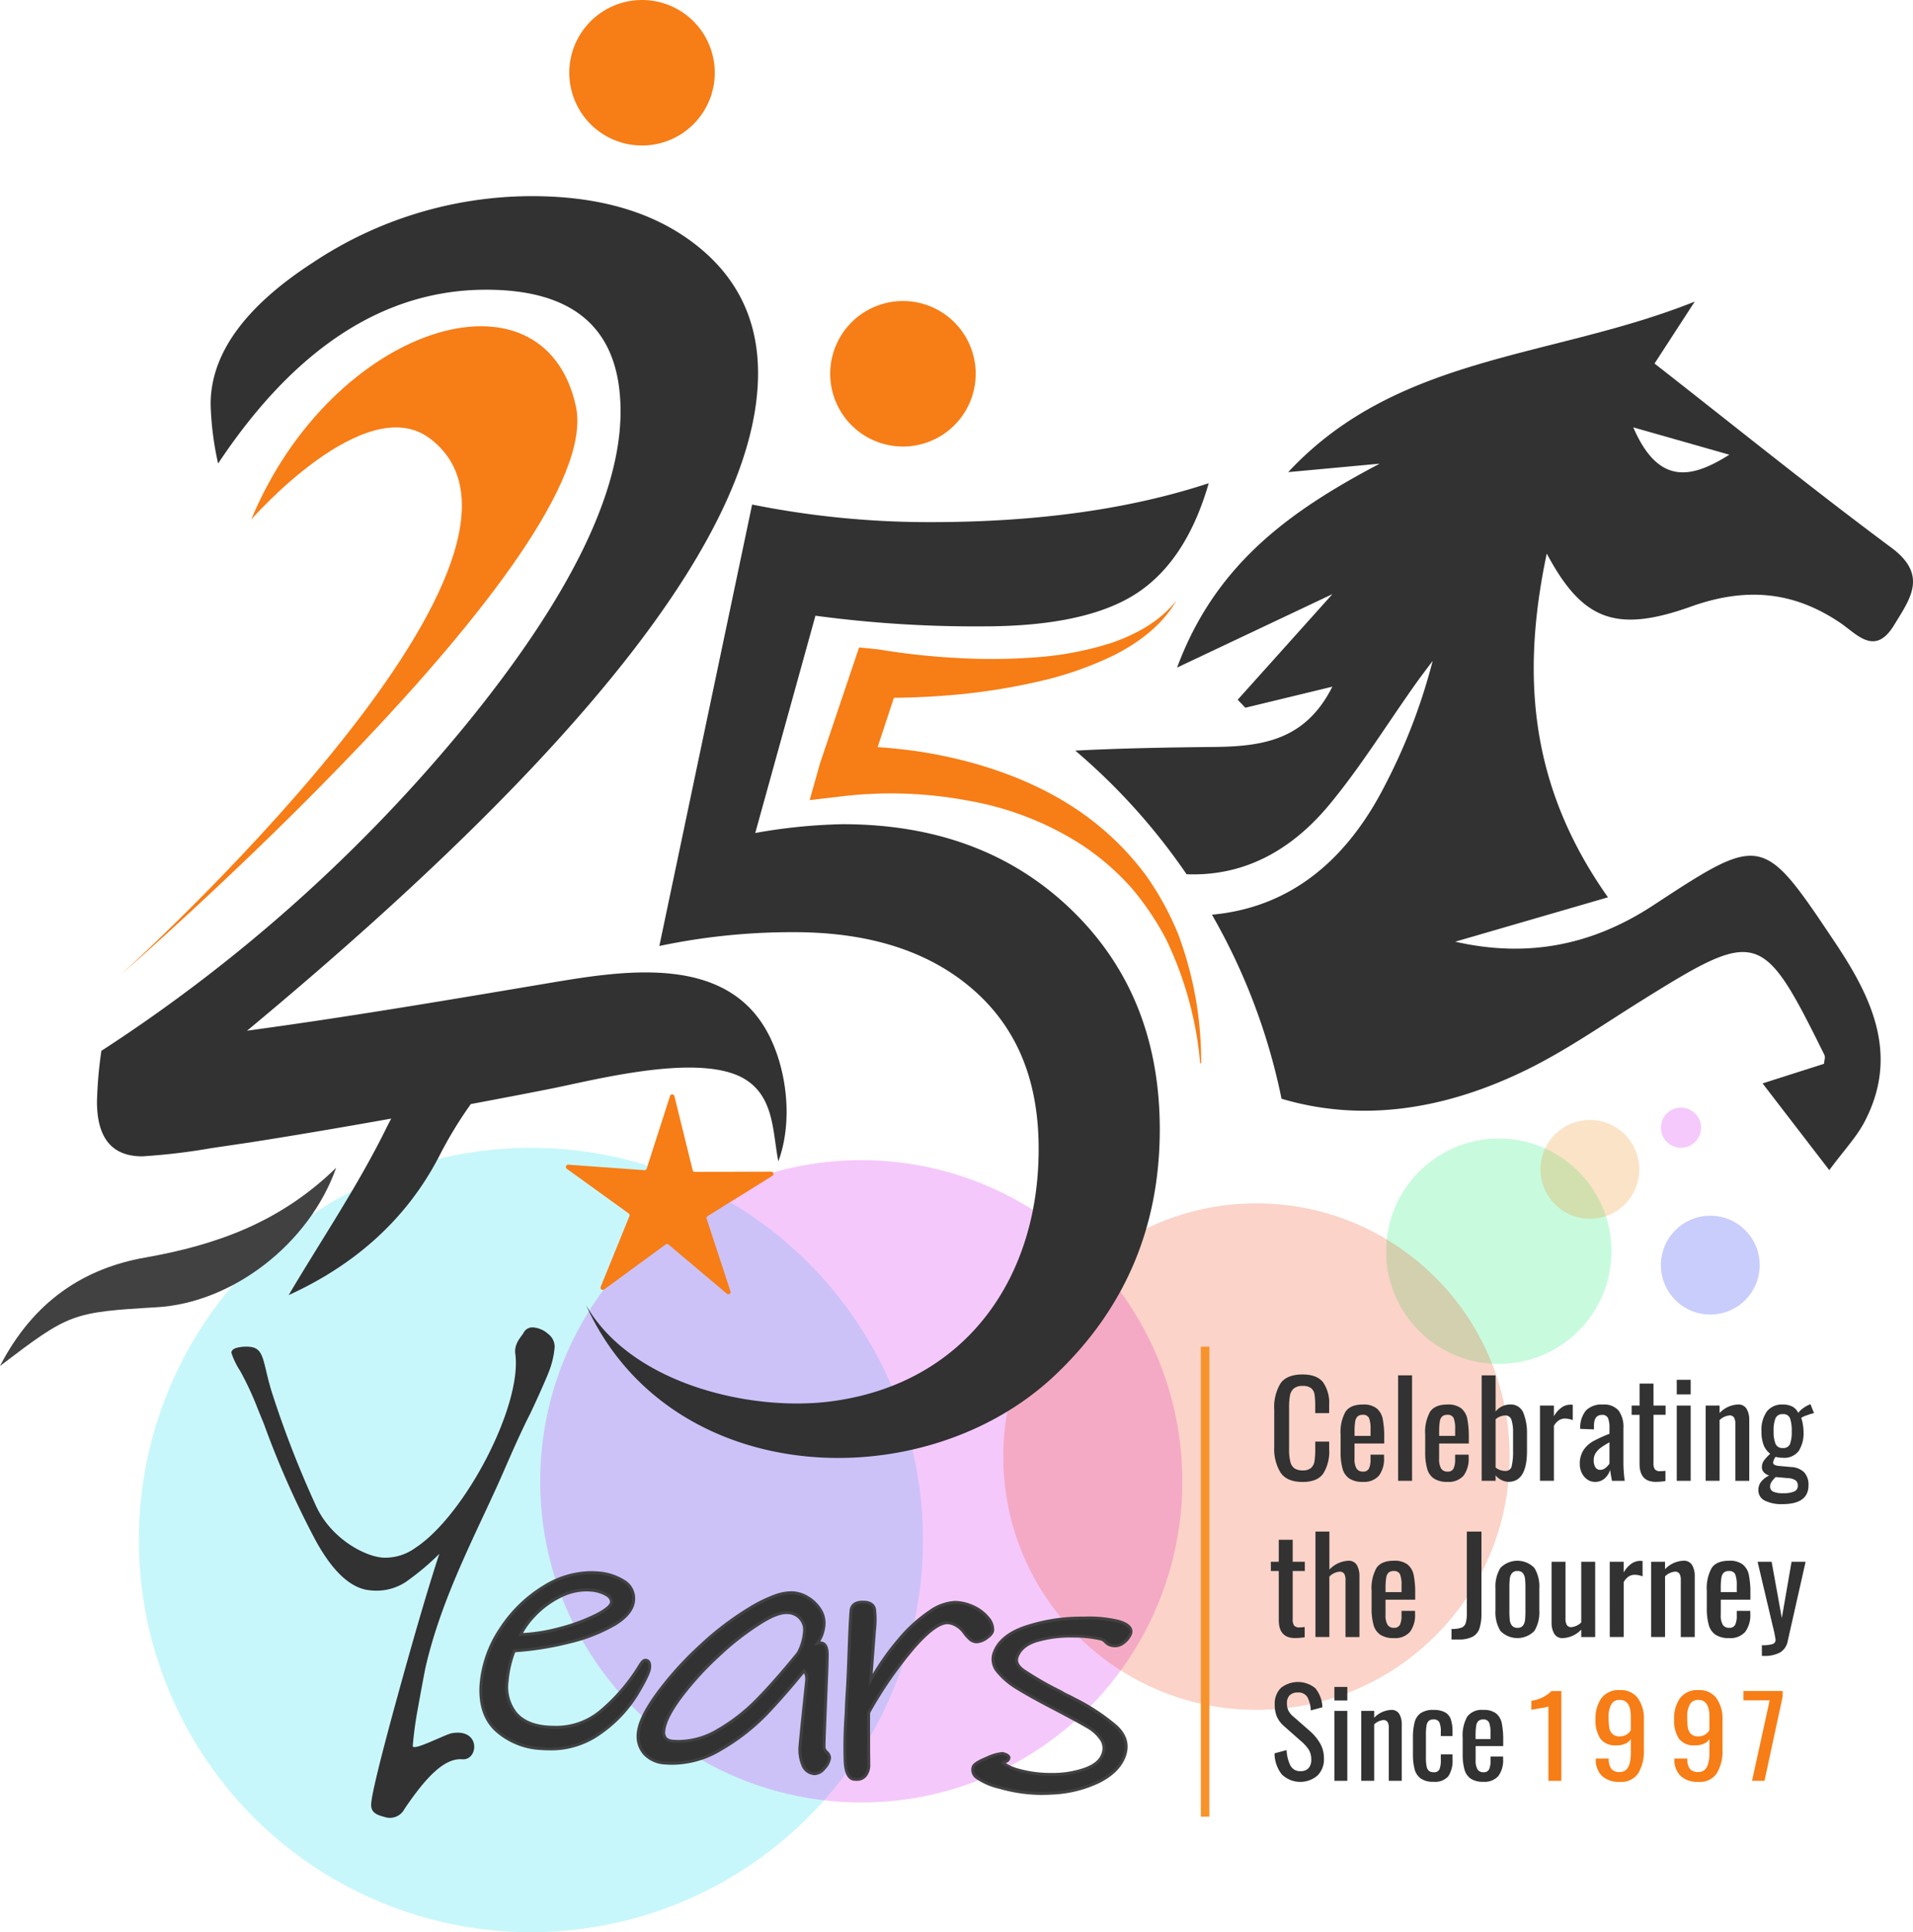 <svg xmlns="http://www.w3.org/2000/svg" width="405.667" height="409.609" viewBox="0 0 405.667 409.609">
  <g id="_25YearsLogo" data-name="25YearsLogo" transform="translate(-611.943 267.584)">
    <g id="Group_16959" data-name="Group 16959" transform="translate(2.574 4.62)">
      <circle id="Ellipse_914" data-name="Ellipse 914" cx="23.897" cy="23.897" r="23.897" transform="translate(903.308 -30.855)" fill="#27f37b" opacity="0.25" style="isolation: isolate"/>
      <circle id="Ellipse_915" data-name="Ellipse 915" cx="83.147" cy="83.147" r="83.147" transform="translate(638.806 -28.89)" fill="#27e3f3" opacity="0.25" style="isolation: isolate"/>
      <circle id="Ellipse_916" data-name="Ellipse 916" cx="68.089" cy="68.089" r="68.089" transform="translate(723.918 -26.271)" fill="#db27f3" opacity="0.25" style="isolation: isolate"/>
      <circle id="Ellipse_917" data-name="Ellipse 917" cx="53.686" cy="53.686" r="53.686" transform="translate(822.124 -17.106)" fill="#f35327" opacity="0.25" style="isolation: isolate"/>
      <circle id="Ellipse_918" data-name="Ellipse 918" cx="10.475" cy="10.475" r="10.475" transform="translate(936.042 -34.783)" fill="#f39026" opacity="0.25" style="isolation: isolate"/>
      <circle id="Ellipse_919" data-name="Ellipse 919" cx="10.475" cy="10.475" r="10.475" transform="translate(961.577 -14.487)" fill="#273bf3" opacity="0.25" style="isolation: isolate"/>
      <circle id="Ellipse_920" data-name="Ellipse 920" cx="4.256" cy="4.256" r="4.256" transform="translate(961.577 -37.402)" fill="#da28f4" opacity="0.25" style="isolation: isolate"/>
      <rect id="Rectangle_6407" data-name="Rectangle 6407" width="1.815" height="99.632" transform="translate(864.016 13.279)" fill="#f6932a"/>
    </g>
    <path id="Path_27590" data-name="Path 27590" d="M611.943,21.99C619.091,8.159,629.826,1.284,642.7-.992c14.977-2.652,28.547-7.369,40.53-19.039C677.415-3.673,661.091,8.59,645.248,9.532c-18.055,1.069-18.607,1.266-33.3,12.455" fill="#414141"/>
    <path id="Path_27591" data-name="Path 27591" d="M774.84-48.456c-8.963-17.08-31.047-13.326-46.705-10.691-21.239,3.573-42.468,7.173-63.8,10.06q108.352-89.985,108.359-139.378,0-16.9-13.184-27.22T724.763-226a83.853,83.853,0,0,0-46.456,14.069q-21.711,14.071-21.7,30.071a65.173,65.173,0,0,0,1.588,12.535q24.491-36.842,56.847-36.842,28.486,0,28.493,25.805,0,26.073-32.485,66.045a336.8,336.8,0,0,1-77.61,69.5,88.655,88.655,0,0,0-.932,10.78q0,11.58,9.584,11.583a132.675,132.675,0,0,0,14.644-1.734l8.115-1.2c8.889-1.382,19.435-3.171,30.052-5.064q-.58,1.089-1.139,2.215c-6.02,12.2-13.774,23.642-20.614,35.206C686.2,1.022,697.729-8.278,705.085-22.5a87.52,87.52,0,0,1,6.7-11.036c5.948-1.113,11.635-2.2,16.748-3.212,9.562-1.889,32.2-7.918,41.569-1.944,6.051,3.862,5.677,11.187,6.9,17.3,3.046-8.237,1.955-19.219-2.16-27.065" fill="#323232"/>
    <path id="Path_27592" data-name="Path 27592" d="M751.76-67.041l19.678-93.586a190.284,190.284,0,0,0,37.947,3.728q33.832,0,58.877-8.25-4.8,16.641-15.521,23.494t-32.31,6.855a253.323,253.323,0,0,1-35.567-2.262L772.1-91a116.973,116.973,0,0,1,18.521-1.863q29.7,0,48.483,18.106t18.779,46.592q0,31.147-22.293,52.183C807.717,50.308,753.9,48.16,736.232,9.1c9.473,16.645,34.834,22.634,51.973,20.388,28.613-3.755,44.368-26.413,43.985-54.468-.188-13.842-4.653-24.8-13.958-32.879s-21.937-12.114-37.893-12.114a136.346,136.346,0,0,0-28.58,2.928" fill="#323232"/>
    <path id="Path_27593" data-name="Path 27593" d="M728.207,23.525q-1.15,2.868-3.748,8.41-2.007,3.888-5.209,11.246c-5.537,12.932-13.533,27.065-17.124,42.94q-.771,3.979-1.592,8.57a78.633,78.633,0,0,0-1.061,7.837c-.092,1.236,6.925-2.458,8.279-2.692,6.2-1.069,5.664,5.793,2.233,5.528s-7.129,2.9-12.274,10.542a3.476,3.476,0,0,1-4.168,1.7c-2-.5-3.018-1.111-2.882-2.86q.256-3.392,5.631-22.938T705.1,61.82a54.617,54.617,0,0,1-7.137,5.974,11.352,11.352,0,0,1-7.428,1.762q-6.172-.471-11.756-10.756A191.5,191.5,0,0,1,667.92,34.3l-1.31-3.206a64.223,64.223,0,0,0-3.733-8.047A16.424,16.424,0,0,1,661,19.177c.039-.512.455-.87,1.249-1.069a8.032,8.032,0,0,1,2.576-.19c3.394.258,2.749,3.464,4.931,10.153a215.627,215.627,0,0,0,9.287,23.765c3.162,6.711,10.131,10.481,14.041,10.778a10.86,10.86,0,0,0,6.991-2.106c10.463-6.877,22.617-30.1,21.145-41.083-.3-2.206,1.26-3.6,1.738-4.448a2.094,2.094,0,0,1,2.106-1.159,5.372,5.372,0,0,1,3.153,1.406,3.371,3.371,0,0,1,1.34,2.821,18.637,18.637,0,0,1-1.351,5.484" fill="#323232"/>
    <path id="Path_27594" data-name="Path 27594" d="M728.5,103.472c-.595,0-1.2-.022-1.815-.07a15.646,15.646,0,0,1-9.7-3.932c-2.539-2.346-3.658-5.76-3.328-10.146a24.926,24.926,0,0,1,4.209-11.793,29.121,29.121,0,0,1,9.326-9.049,19.433,19.433,0,0,1,10.061-3c.435,0,.87.018,1.308.05a12.151,12.151,0,0,1,5.779,1.78,4.541,4.541,0,0,1,2.281,4.354c-.147,1.975-1.566,3.785-4.218,5.381a36.145,36.145,0,0,1-9.659,3.776A64.583,64.583,0,0,1,721.2,82.664a22.5,22.5,0,0,0-1.413,6.21,8.658,8.658,0,0,0,1.789,6.573c1.393,1.612,3.547,2.541,6.4,2.76.531.039,1.054.061,1.566.061a14.36,14.36,0,0,0,9.477-3.245,39.3,39.3,0,0,0,7.745-8.74q.2-.3.7-1.115c.317-.518.763-1.113,1.378-1.113.446.033,1.3.273,1.181,1.861-.048.645-.4,1.983-2.913,6.1a28.264,28.264,0,0,1-7.975,8.226,18.065,18.065,0,0,1-10.64,3.234m7.78-33.7a12.034,12.034,0,0,0-5.469,1.369,18.907,18.907,0,0,0-5.4,4.028,17.347,17.347,0,0,0-2.554,3.427,37.239,37.239,0,0,0,7.669-1.255,39.75,39.75,0,0,0,7.785-2.865c2.707-1.4,2.967-2.176,2.985-2.381.024-.35-.05-.881-1.015-1.417a7.51,7.51,0,0,0-3.131-.873c-.291-.024-.582-.033-.872-.033" fill="#414141"/>
    <path id="Path_27595" data-name="Path 27595" d="M749.411,85.867q-.1,1.368-2.823,5.821a27.518,27.518,0,0,1-7.8,8.043,17.877,17.877,0,0,1-12.048,3.053,14.957,14.957,0,0,1-9.331-3.77q-3.607-3.336-3.129-9.643a24.159,24.159,0,0,1,4.109-11.5,28.361,28.361,0,0,1,9.125-8.856,18.341,18.341,0,0,1,11-2.869A11.5,11.5,0,0,1,744,67.83a3.948,3.948,0,0,1,2,3.785q-.2,2.661-3.919,4.9a35.535,35.535,0,0,1-9.492,3.706,63.883,63.883,0,0,1-11.823,1.85,23.121,23.121,0,0,0-1.6,6.759,9.217,9.217,0,0,0,1.935,7.024q2.273,2.625,6.829,2.972A15.373,15.373,0,0,0,739.422,95.5a39.623,39.623,0,0,0,7.866-8.876q.2-.292.715-1.131c.343-.558.63-.833.87-.813q.625.049.536,1.19m-8.817-15.734a8.1,8.1,0,0,0-3.387-.947,12.425,12.425,0,0,0-6.669,1.4,19.435,19.435,0,0,0-5.574,4.161,15.212,15.212,0,0,0-3.085,4.5,36.543,36.543,0,0,0,8.819-1.314,39.852,39.852,0,0,0,7.909-2.911q3.221-1.665,3.317-2.882a2.13,2.13,0,0,0-1.33-2.012" fill="#323232"/>
    <path id="Path_27596" data-name="Path 27596" d="M784.575,108.725a3.137,3.137,0,0,1-2.727-2.154,8.887,8.887,0,0,1-.564-4.074c.1-1.242.466-4.924,1.1-10.94l.306-2.88a2.77,2.77,0,0,0-.254-1.557c-2.786,3.4-5.416,6.392-7.828,8.919a44.719,44.719,0,0,1-9.589,7.448,20.379,20.379,0,0,1-10.468,3.04c-.479,0-.962-.015-1.445-.055a6.715,6.715,0,0,1-4.723-2.066,5.906,5.906,0,0,1-1.415-4.529c.164-2.165,1.461-4.909,3.967-8.393A69.708,69.708,0,0,1,760.051,81.3a63.6,63.6,0,0,1,10.791-8.246,31,31,0,0,1,5.635-2.729,10.838,10.838,0,0,1,3.256-.579c.179,0,.356.009.529.022a7.194,7.194,0,0,1,3.16,1.069,8.241,8.241,0,0,1,2.624,2.515,5.579,5.579,0,0,1,.94,3.591,7.929,7.929,0,0,1-1.109,3.455l.072-.011c1.174.07,1.708.993,1.734,2.744-.007.831-.052,2.493-.153,4.99,0,0-.38,9.477-.437,11.052s-.1,2.805-.1,3.72a1.543,1.543,0,0,0,.457.724,2.014,2.014,0,0,1,.722,1.474,4.19,4.19,0,0,1-1.207,2.386,3.1,3.1,0,0,1-2.235,1.253Zm-5.843-34.149c-1.323,0-3.1.7-5.27,2.066a57.66,57.66,0,0,0-8.985,6.991,65.174,65.174,0,0,0-8.067,8.887c-2.123,2.891-3.267,5.211-3.394,6.9a1.616,1.616,0,0,0,.326,1.288,2.156,2.156,0,0,0,1.432.523c.37.026.739.042,1.109.042a16.067,16.067,0,0,0,8.054-2.294,38.53,38.53,0,0,0,8.419-6.545c2.565-2.628,5.447-5.9,8.565-9.731a10.87,10.87,0,0,0,1.312-4.513,3.268,3.268,0,0,0-.765-2.418A3.334,3.334,0,0,0,779,74.589Z" fill="#414141"/>
    <path id="Path_27597" data-name="Path 27597" d="M787,104.043q.584.621.555,1a3.643,3.643,0,0,1-1.052,2.021,2.4,2.4,0,0,1-1.876,1.039,2.529,2.529,0,0,1-2.2-1.771,8.193,8.193,0,0,1-.518-3.787q.141-1.819,1.1-10.923l.306-2.882a2.863,2.863,0,0,0-.881-2.589q-4.458,5.472-8.266,9.457a43.931,43.931,0,0,1-9.455,7.343,19.369,19.369,0,0,1-11.548,2.9,6.1,6.1,0,0,1-4.308-1.861,5.286,5.286,0,0,1-1.26-4.072q.23-3.041,3.849-8.078a69,69,0,0,1,9.035-10.087,62.338,62.338,0,0,1,10.689-8.165,30.277,30.277,0,0,1,5.5-2.674,9.4,9.4,0,0,1,3.549-.529,6.587,6.587,0,0,1,2.891.984,7.631,7.631,0,0,1,2.427,2.324,4.962,4.962,0,0,1,.835,3.2,7.61,7.61,0,0,1-1.863,4.369L786.055,81q.984.072,1.008,2.141,0,1.224-.153,4.955c-.1,2.486-.184,4.551-.243,6.177q-.108,2.513-.192,4.876c-.063,1.577-.1,2.821-.107,3.739a2.027,2.027,0,0,0,.628,1.152m-22.75-4.529A38.891,38.891,0,0,0,772.8,92.86q3.851-3.945,8.6-9.774a11.433,11.433,0,0,0,1.448-4.859,3.884,3.884,0,0,0-.905-2.858,3.933,3.933,0,0,0-2.9-1.408q-2.237-.171-5.915,2.147a57.753,57.753,0,0,0-9.075,7.063,64.878,64.878,0,0,0-8.145,8.972q-3.3,4.491-3.514,7.223-.177,2.283,2.329,2.475a16.315,16.315,0,0,0,9.521-2.333" fill="#323232"/>
    <path id="Path_27598" data-name="Path 27598" d="M793.121,109.919c-2.055-.153-2.219-3.195-2.272-4.192a94.793,94.793,0,0,1,.227-10.183c.024-1.1.1-2.707.232-4.8s.243-4.559.343-7.45c.155-4.472.3-7.546.444-9.4.059-.8.5-2.15,2.788-2.15.162,0,.333.007.512.02,1.649.131,2.165,1.019,2.309,1.741a18.7,18.7,0,0,1,0,4.411l-.713,9.37a55.388,55.388,0,0,1,5.283-7.4,31.758,31.758,0,0,1,6.753-6.147,10.412,10.412,0,0,1,5.434-1.948c.146,0,.291.007.433.017a10.255,10.255,0,0,1,3.938,1.113,8.866,8.866,0,0,1,2.91,2.327A4.032,4.032,0,0,1,822.772,78c-.048.658-.542,1.295-1.507,1.942a4.13,4.13,0,0,1-2.217.835,2.6,2.6,0,0,1-1.71-.722,9.738,9.738,0,0,1-1.277-1.48,4.767,4.767,0,0,0-1.38-1.255,3.9,3.9,0,0,0-1.78-.6h-.008c-1.187,0-3.208.89-6.892,5.073a85.547,85.547,0,0,0-9.538,13.737c-.022,1.137-.031,2.556-.015,4.255q.016,2.687.011,3.982l.037,3.048a3.976,3.976,0,0,1-.813,2.215,2.612,2.612,0,0,1-2.174.9,3.46,3.46,0,0,1-.389-.015" fill="#414141"/>
    <path id="Path_27599" data-name="Path 27599" d="M820.923,79.432a3.375,3.375,0,0,1-1.99.726,1.917,1.917,0,0,1-1.17-.549,9.646,9.646,0,0,1-1.2-1.391,5.3,5.3,0,0,0-1.555-1.417,4.547,4.547,0,0,0-2.06-.693q-2.59-.2-7.413,5.281a85.711,85.711,0,0,0-9.691,13.975q-.043,1.755-.022,4.43t.011,3.978l.037,3.059a3.272,3.272,0,0,1-.678,1.822,2.21,2.21,0,0,1-2.029.647q-1.515-.114-1.7-3.608a95.012,95.012,0,0,1,.227-10.111q.043-1.676.232-4.8t.346-7.467q.227-6.557.444-9.368c.085-1.168.967-1.686,2.633-1.559,1.012.079,1.6.492,1.745,1.242a18.465,18.465,0,0,1,0,4.242l-.923,12.086a57.705,57.705,0,0,1,6.582-9.665,31.092,31.092,0,0,1,6.61-6.031,9.338,9.338,0,0,1,5.491-1.835,9.523,9.523,0,0,1,3.7,1.047,8.17,8.17,0,0,1,2.707,2.165,3.43,3.43,0,0,1,.9,2.324q-.052.683-1.233,1.474" fill="#323232"/>
    <path id="Path_27600" data-name="Path 27600" d="M833.028,112.924a32.925,32.925,0,0,1-9.153-1.3,14.152,14.152,0,0,1-4.981-2.141,2.292,2.292,0,0,1-.857-2.642c.168-.45.678-1.047,3.155-2.066a10.053,10.053,0,0,1,3.223-.938,1.52,1.52,0,0,1,.435.057c.711.206,1.087.442,1.262.787l.122.243-.081.437a1.4,1.4,0,0,1-.936.8c.074.052.164.112.273.179a9.409,9.409,0,0,0,2.344.977,25.135,25.135,0,0,0,6.936.942h.516a20.042,20.042,0,0,0,6.812-1.168c1.8-.689,2.935-1.629,3.365-2.8a3.111,3.111,0,0,0-.236-2.972,8.271,8.271,0,0,0-2.792-2.55c-1.292-.765-3.483-1.959-6.7-3.65-3.477-1.8-6.2-3.3-8.084-4.461a16.45,16.45,0,0,1-4.382-3.689,4.279,4.279,0,0,1-.776-4.349c.918-2.482,3.193-4.354,6.757-5.57a37.693,37.693,0,0,1,11.1-1.918c.628-.018,1.229-.024,1.8-.024a26.952,26.952,0,0,1,7.03.708c1.472.424,2.364.98,2.725,1.7a1.714,1.714,0,0,1,.055,1.4,4.746,4.746,0,0,1-1.59,1.986,3.129,3.129,0,0,1-1.986.715,3.6,3.6,0,0,1-1.01-.151,2.876,2.876,0,0,1-1.266-.811,1.779,1.779,0,0,0-.8-.5,25.392,25.392,0,0,0-5.578-.6c-.282-.007-.564-.011-.844-.011a25.34,25.34,0,0,0-6.682.881c-2.274.623-3.669,1.706-4.262,3.3-.206.558-.308,1.421,1.185,2.528a68.394,68.394,0,0,0,7.909,4.531,10.509,10.509,0,0,0,1.391.757c.5.23.947.455,1.325.676a43.713,43.713,0,0,1,9.088,5.954c2.117,1.961,2.727,4.2,1.813,6.665-.84,2.259-2.725,4.131-5.607,5.567a25.722,25.722,0,0,1-9.967,2.447c-.687.044-1.371.063-2.051.063" fill="#414141"/>
    <path id="Path_27601" data-name="Path 27601" d="M844.771,109.853a24.992,24.992,0,0,1-9.731,2.386,32.233,32.233,0,0,1-10.99-1.214,13.778,13.778,0,0,1-4.745-2.012,1.713,1.713,0,0,1-.684-1.957c.16-.433,1.091-1,2.806-1.708s2.792-.993,3.252-.859c.68.2.98.415.892.656-.07.195-.284.348-.641.457s-.562.238-.617.38c-.072.192.21.49.853.883a10,10,0,0,0,2.5,1.047,25.755,25.755,0,0,0,7.636.964,20.56,20.56,0,0,0,7.024-1.214q2.975-1.134,3.726-3.158a3.734,3.734,0,0,0-.3-3.525,8.8,8.8,0,0,0-3-2.744q-1.979-1.17-6.726-3.665-5.232-2.712-8.045-4.441a15.812,15.812,0,0,1-4.22-3.54,3.687,3.687,0,0,1-.684-3.752q1.285-3.469,6.376-5.2a36.931,36.931,0,0,1,10.909-1.876,30.778,30.778,0,0,1,8.646.658c1.935.56,2.729,1.323,2.37,2.285a4.177,4.177,0,0,1-1.4,1.714,2.558,2.558,0,0,1-2.438.457,2.294,2.294,0,0,1-.991-.645,2.4,2.4,0,0,0-1.076-.671,30.6,30.6,0,0,0-13.439.273q-3.69,1.017-4.677,3.689-.649,1.732,1.4,3.243a68,68,0,0,0,7.992,4.585,10.874,10.874,0,0,0,1.415.77c.483.221.908.433,1.27.645a42.973,42.973,0,0,1,8.981,5.876q2.886,2.67,1.655,5.992c-.787,2.123-2.556,3.859-5.3,5.226" fill="#323232"/>
    <path id="Path_27602" data-name="Path 27602" d="M665.215-157.45s24.09-27.532,37.858-17.209c33.153,24.867-65.388,113.572-65.388,113.572s103.244-89.479,96.361-120.456-51.621-17.207-68.831,24.093" fill="#f77d16"/>
    <path id="Path_27603" data-name="Path 27603" d="M861.772-69.588a62.33,62.33,0,0,0-6.864-12.49,59.294,59.294,0,0,0-9.949-10.433c-7.481-6.182-16.464-10.345-25.72-13.039a98.153,98.153,0,0,0-14.174-2.965c-2.357-.3-4.664-.536-7.011-.689l3.444-10.448c4.487-.061,8.878-.267,13.3-.68a131.726,131.726,0,0,0,17.257-2.757,73.123,73.123,0,0,0,16.494-5.782c5.147-2.683,10-6.376,12.834-11.371-3.569,4.494-8.655,7.2-13.85,8.983a69.245,69.245,0,0,1-16.282,3.042,125.487,125.487,0,0,1-16.625.1,147.779,147.779,0,0,1-16.376-1.8h0l-4.128-.42-1.327,3.94-6.954,20.626h0l-2.2,7.8,7.693-.9a88.419,88.419,0,0,1,26.043,1.039,64.942,64.942,0,0,1,24.377,9.621,54.536,54.536,0,0,1,9.976,8.677,58.99,58.99,0,0,1,7.507,11.091,75.618,75.618,0,0,1,7.21,26.288l.208-.011a77.13,77.13,0,0,0-4.879-27.425" fill="#f77d16"/>
    <path id="Path_27605" data-name="Path 27605" d="M935.972-40.951c8.318-4.107,16.015-9.49,23.918-14.417,24.821-15.475,25.755-15.226,38.923,11.4.247.5-.037,1.255-.072,1.9-3.923,1.251-7.806,2.488-13.028,4.155,5.005,6.508,9.035,11.745,14.141,18.383,3.134-4.233,5.773-6.993,7.476-10.242,7.422-14.152,1.553-26.35-6.258-38.029-15.342-22.947-15.458-23-38.571-7.85-12.917,8.467-26.662,11.178-41.967,7.693,10.654-3.092,20.9-6.07,32.391-9.407-16.654-23.557-18.434-47.031-12.982-72.869,7.476,14.014,14.52,16.975,30.57,11.24,11.541-4.12,21.637-3.326,31.622,3.413,3.588,2.421,7.382,7.22,11.46.518,3.374-5.543,7.284-10.586-.566-16.415-16.868-12.532-33.22-25.755-50.23-39.041,2.189-3.372,4.7-7.234,8.528-13.135-30.13,12.086-62.937,11.163-86.21,36.155l19.4-1.793c-18.764,9.882-34.766,21.115-42.962,43.224,11.15-5.27,20.776-9.818,32.936-15.567-8.134,9.068-14.111,15.727-20.087,22.387q.813.846,1.623,1.695,9.227-2.229,18.453-4.465c-5.635,11.211-14.557,12.674-25.051,12.779-9.8.1-19.652.269-29.466.776a132.256,132.256,0,0,1,23.6,26.207c11.826.47,22-4.714,30.4-14.894,6.589-7.984,12.081-16.872,18.084-25.341,1.2-1.693,2.469-3.337,3.706-5a123.429,123.429,0,0,1-10.1,26.347c-8.344,16.374-20.472,25.978-36.708,27.467A130.581,130.581,0,0,1,883.7-34.664c17.4,5.163,35.138,2.171,52.262-6.28m42.7-130.246c-8.027,5.062-15.029,6.562-20.371-5.8l20.371,5.8" fill="#323232"/>
    <path id="Path_27606" data-name="Path 27606" d="M818.847-188.345a15.423,15.423,0,0,1-15.425,15.421A15.423,15.423,0,0,1,788-188.349a15.423,15.423,0,0,1,15.423-15.421,15.423,15.423,0,0,1,15.423,15.423v0" fill="#f77d16"/>
    <path id="Path_27607" data-name="Path 27607" d="M763.515-252.159a15.423,15.423,0,0,1-15.425,15.421,15.423,15.423,0,0,1-15.421-15.425,15.423,15.423,0,0,1,15.424-15.421,15.424,15.424,0,0,1,15.422,15.424h0" fill="#f77d16"/>
    <g id="Group_16960" data-name="Group 16960" transform="translate(881.439 23.784)">
      <path id="Path_27608" data-name="Path 27608" d="M886.526,41.832a9.512,9.512,0,0,1-1.35-5.445v-7.9a9.741,9.741,0,0,1,1.326-5.57c.88-1.264,2.446-1.9,4.687-1.9,2.006,0,3.448.547,4.32,1.626a7.57,7.57,0,0,1,1.312,4.8v1.769h-2.954V27.642a15.459,15.459,0,0,0-.14-2.376,2.162,2.162,0,0,0-.7-1.319,2.7,2.7,0,0,0-1.8-.5,2.834,2.834,0,0,0-1.9.54,2.579,2.579,0,0,0-.81,1.489,13.33,13.33,0,0,0-.191,2.552v8.852a10.11,10.11,0,0,0,.277,2.676,2.307,2.307,0,0,0,.894,1.381,3.083,3.083,0,0,0,1.728.416,2.6,2.6,0,0,0,1.768-.525,2.4,2.4,0,0,0,.725-1.435,15.748,15.748,0,0,0,.155-2.482V35.25h2.954v1.66a8.766,8.766,0,0,1-1.257,5.112c-.832,1.188-2.3,1.782-4.373,1.782Q887.886,43.808,886.526,41.832Z" transform="translate(-884.461 -21.014)" fill="#323232"/>
      <path id="Path_27609" data-name="Path 27609" d="M901.555,43.279A3.619,3.619,0,0,1,900.12,41.2a12.709,12.709,0,0,1-.416-3.585V33.97a8.817,8.817,0,0,1,1.033-4.842c.694-1.026,1.919-1.535,3.687-1.535a4.511,4.511,0,0,1,2.907.8,3.849,3.849,0,0,1,1.3,2.243,19.324,19.324,0,0,1,.318,3.913v1.3h-6.294v3.2a3.938,3.938,0,0,0,.425,2.111,1.515,1.515,0,0,0,1.365.648,1.3,1.3,0,0,0,1.272-.648,4.488,4.488,0,0,0,.331-1.975v-.963h2.864v.6a5.958,5.958,0,0,1-1.072,3.84,4.168,4.168,0,0,1-3.424,1.326A4.978,4.978,0,0,1,901.555,43.279Zm4.5-9.038V32.806a6.228,6.228,0,0,0-.315-2.328,1.32,1.32,0,0,0-1.343-.7,1.569,1.569,0,0,0-1.086.331,1.837,1.837,0,0,0-.511,1.088,13.028,13.028,0,0,0-.139,2.189v.857Z" transform="translate(-884.913 -21.218)" fill="#323232"/>
      <path id="Path_27610" data-name="Path 27610" d="M912.294,21.209h2.955V43.568h-2.955Z" transform="translate(-885.305 -21.02)" fill="#323232"/>
      <path id="Path_27611" data-name="Path 27611" d="M920.069,43.279a3.625,3.625,0,0,1-1.436-2.082,12.744,12.744,0,0,1-.415-3.585V33.97a8.826,8.826,0,0,1,1.032-4.842c.695-1.026,1.92-1.535,3.688-1.535a4.511,4.511,0,0,1,2.907.8,3.853,3.853,0,0,1,1.3,2.243,19.337,19.337,0,0,1,.318,3.913v1.3h-6.294v3.2a3.938,3.938,0,0,0,.425,2.111,1.509,1.509,0,0,0,1.365.648,1.3,1.3,0,0,0,1.272-.648,4.5,4.5,0,0,0,.33-1.975v-.963h2.87v.6a5.96,5.96,0,0,1-1.074,3.84,4.163,4.163,0,0,1-3.422,1.326A4.969,4.969,0,0,1,920.069,43.279Zm4.5-9.038V32.806a6.267,6.267,0,0,0-.315-2.328,1.32,1.32,0,0,0-1.343-.7,1.574,1.574,0,0,0-1.088.331,1.857,1.857,0,0,0-.509,1.088,13.022,13.022,0,0,0-.139,2.189v.857Z" transform="translate(-885.488 -21.218)" fill="#323232"/>
      <path id="Path_27612" data-name="Path 27612" d="M933.531,42.41v1.158h-2.953V21.209h2.953v7.675a3.882,3.882,0,0,1,3.007-1.489,2.829,2.829,0,0,1,2.917,1.857,11.276,11.276,0,0,1,.734,4.126v3.863q0,6.545-3.948,6.544A3.692,3.692,0,0,1,933.531,42.41Zm3.409-1.975a12.806,12.806,0,0,0,.292-3.193V33.38a8.572,8.572,0,0,0-.33-2.715,1.326,1.326,0,0,0-1.381-.948,3.252,3.252,0,0,0-1.989.8V40.755a3.309,3.309,0,0,0,2.1.717,1.259,1.259,0,0,0,1.311-1.034Z" transform="translate(-885.873 -21.02)" fill="#323232"/>
      <path id="Path_27613" data-name="Path 27613" d="M943.337,27.819h2.952v2.259a5.773,5.773,0,0,1,1.7-1.9,3.341,3.341,0,0,1,1.834-.555,4.483,4.483,0,0,1,.47.031V30.9a4.793,4.793,0,0,0-1.626-.33,2.408,2.408,0,0,0-1.288.346,3.514,3.514,0,0,0-1.089,1.2V43.765h-2.952Z" transform="translate(-886.269 -21.219)" fill="#323232"/>
      <path id="Path_27614" data-name="Path 27614" d="M953.61,43.463a3.636,3.636,0,0,1-1.142-1.38,4.077,4.077,0,0,1-.416-1.8,5.307,5.307,0,0,1,.8-3.047,5.953,5.953,0,0,1,2.044-1.866,30.03,30.03,0,0,1,3.448-1.572V32.666a5.546,5.546,0,0,0-.315-2.22,1.28,1.28,0,0,0-1.28-.648q-1.689,0-1.69,2.266v.8l-2.918-.109a5.758,5.758,0,0,1,1.219-3.9,4.639,4.639,0,0,1,3.586-1.257,4.053,4.053,0,0,1,3.322,1.257,5.877,5.877,0,0,1,1.035,3.793v7.288a28.674,28.674,0,0,0,.277,3.834h-2.705c-.2-1.049-.332-1.829-.387-2.345a3.979,3.979,0,0,1-1.14,1.82,3,3,0,0,1-2.091.748A2.792,2.792,0,0,1,953.61,43.463Zm3.933-2.476a3.466,3.466,0,0,0,.8-.864V35.6a19.127,19.127,0,0,0-1.834,1.141,4.6,4.6,0,0,0-1.072,1.117,2.669,2.669,0,0,0-.433,1.52,2.77,2.77,0,0,0,.363,1.535,1.186,1.186,0,0,0,1.048.531A1.724,1.724,0,0,0,957.543,40.987Z" transform="translate(-886.54 -21.218)" fill="#323232"/>
      <path id="Path_27615" data-name="Path 27615" d="M965.076,40.038v-10.4H963.4V27.676h1.68V23.011h2.952v4.665h2.565v1.958h-2.565V39.845a2.258,2.258,0,0,0,.3,1.349,1.412,1.412,0,0,0,1.164.387,6.1,6.1,0,0,0,1.071-.088v2.181a14.157,14.157,0,0,1-2.044.171Q965.076,43.847,965.076,40.038Z" transform="translate(-886.892 -21.076)" fill="#323232"/>
      <path id="Path_27616" data-name="Path 27616" d="M973.272,22.181h2.952v3.095h-2.952Zm0,5.469h2.952V43.6h-2.952Z" transform="translate(-887.199 -21.05)" fill="#323232"/>
      <path id="Path_27617" data-name="Path 27617" d="M979.6,27.819h2.954V29.39a5.679,5.679,0,0,1,3.891-1.8,1.979,1.979,0,0,1,1.851.942,4.537,4.537,0,0,1,.547,2.312V43.767h-2.952V31.7a2.567,2.567,0,0,0-.279-1.35,1.055,1.055,0,0,0-.985-.442,3.449,3.449,0,0,0-2.074.986V43.761H979.6Z" transform="translate(-887.396 -21.218)" fill="#323232"/>
      <path id="Path_27618" data-name="Path 27618" d="M992.52,47.973a2.4,2.4,0,0,1-1.38-2.273,2.767,2.767,0,0,1,.648-1.829,4.9,4.9,0,0,1,1.643-1.238,2.347,2.347,0,0,1-1.149-.686,1.534,1.534,0,0,1-.4-1.025,2.492,2.492,0,0,1,.418-1.435,9.256,9.256,0,0,1,1.35-1.458,4.287,4.287,0,0,1-1.388-1.812,7.636,7.636,0,0,1-.464-2.94,6.7,6.7,0,0,1,1.149-4.233,4.024,4.024,0,0,1,3.355-1.45,4.291,4.291,0,0,1,2.065.442,2.881,2.881,0,0,1,1.22,1.326,4.248,4.248,0,0,1,.809-.816,6.425,6.425,0,0,1,1.342-.841l.442-.194.748,1.9a11.792,11.792,0,0,0-1.535.472,3.98,3.98,0,0,0-1.172.555,7.133,7.133,0,0,1,.346,1.374,9.423,9.423,0,0,1,.146,1.548,7.012,7.012,0,0,1-1.018,4.072,3.86,3.86,0,0,1-3.391,1.45,6.485,6.485,0,0,1-1.52-.194,2.435,2.435,0,0,0-.524,1.211.557.557,0,0,0,.315.486,2.736,2.736,0,0,0,1.011.231l2.482.224a4.19,4.19,0,0,1,2.785,1.126,3.875,3.875,0,0,1,.91,2.761q0,3.979-5.544,3.979A7.944,7.944,0,0,1,992.52,47.973Zm6.233-1.958a1.257,1.257,0,0,0,.748-1.2,1.379,1.379,0,0,0-.473-1.15,3.319,3.319,0,0,0-1.711-.479l-2.506-.222a6.7,6.7,0,0,0-.885,1.024,1.691,1.691,0,0,0-.3.965,1.15,1.15,0,0,0,.619,1.087,4.891,4.891,0,0,0,2.2.348,5.424,5.424,0,0,0,2.31-.371Zm-.911-10.034a7.367,7.367,0,0,0,.363-2.706,7.826,7.826,0,0,0-.363-2.775,1.461,1.461,0,0,0-1.519-.864,1.55,1.55,0,0,0-1.558.864,7.168,7.168,0,0,0-.4,2.775,6.826,6.826,0,0,0,.4,2.622,1.52,1.52,0,0,0,1.536.911,1.5,1.5,0,0,0,1.541-.827Z" transform="translate(-887.754 -21.216)" fill="#323232"/>
      <path id="Path_27619" data-name="Path 27619" d="M886.119,74.215V63.81h-1.68V61.851h1.68V57.187h2.952v4.664h2.57V63.81h-2.57V74.021a2.26,2.26,0,0,0,.3,1.35,1.415,1.415,0,0,0,1.164.385,6.129,6.129,0,0,0,1.074-.088V77.85a14.146,14.146,0,0,1-2.044.17Q886.118,78.024,886.119,74.215Z" transform="translate(-884.439 -22.138)" fill="#323232"/>
      <path id="Path_27620" data-name="Path 27620" d="M894.2,55.388h2.954v8.063a5.9,5.9,0,0,1,4-1.874,1.951,1.951,0,0,1,1.835.94,4.647,4.647,0,0,1,.539,2.315V77.749h-2.954V65.684a2.554,2.554,0,0,0-.277-1.349,1.083,1.083,0,0,0-1-.443,3.4,3.4,0,0,0-2.151,1.05v12.8H894.2Z" transform="translate(-884.742 -22.082)" fill="#323232"/>
      <path id="Path_27621" data-name="Path 27621" d="M908.336,77.457a3.619,3.619,0,0,1-1.435-2.082,12.713,12.713,0,0,1-.416-3.585V68.148a8.846,8.846,0,0,1,1.033-4.845c.687-1.019,1.922-1.533,3.687-1.533a4.493,4.493,0,0,1,2.907.8,3.859,3.859,0,0,1,1.3,2.244,19.3,19.3,0,0,1,.318,3.91v1.3H909.44v3.2a3.948,3.948,0,0,0,.423,2.114,1.514,1.514,0,0,0,1.365.648,1.3,1.3,0,0,0,1.272-.648,4.487,4.487,0,0,0,.331-1.975V72.4H915.7V73a5.968,5.968,0,0,1-1.071,3.841,4.171,4.171,0,0,1-3.424,1.326A5,5,0,0,1,908.336,77.457Zm4.5-9.035V66.985a6.229,6.229,0,0,0-.315-2.329,1.327,1.327,0,0,0-1.343-.7,1.559,1.559,0,0,0-1.086.332,1.842,1.842,0,0,0-.511,1.087,12.954,12.954,0,0,0-.137,2.191v.858Z" transform="translate(-885.124 -22.28)" fill="#323232"/>
      <path id="Path_27622" data-name="Path 27622" d="M923.971,76.033a6.037,6.037,0,0,0,2.082-.265,1.518,1.518,0,0,0,.926-.963,6.956,6.956,0,0,0,.245-2.167V55.385h3.1V72.691a10.091,10.091,0,0,1-.418,3.216,3.051,3.051,0,0,1-1.474,1.781,6.268,6.268,0,0,1-2.968.578h-1.489Z" transform="translate(-885.667 -22.082)" fill="#323232"/>
      <path id="Path_27623" data-name="Path 27623" d="M934.657,76.663a7.552,7.552,0,0,1-1.062-4.38V67.649a7.542,7.542,0,0,1,1.062-4.372,5.04,5.04,0,0,1,7.127-.053l.053.053a7.525,7.525,0,0,1,1.056,4.372v4.634a7.533,7.533,0,0,1-1.056,4.38,5.039,5.039,0,0,1-7.127.053Zm4.766-1.149a2.3,2.3,0,0,0,.442-1.157,16.939,16.939,0,0,0,.083-1.882V67.484a17.071,17.071,0,0,0-.083-1.888,2.357,2.357,0,0,0-.442-1.18,1.384,1.384,0,0,0-1.164-.464,1.416,1.416,0,0,0-1.171.464,2.3,2.3,0,0,0-.456,1.18,17.328,17.328,0,0,0-.083,1.888v4.991a17.194,17.194,0,0,0,.083,1.882,2.243,2.243,0,0,0,.456,1.157,1.4,1.4,0,0,0,1.171.47,1.371,1.371,0,0,0,1.164-.469Z" transform="translate(-885.966 -22.28)" fill="#323232"/>
      <path id="Path_27624" data-name="Path 27624" d="M946.43,77.233a4.5,4.5,0,0,1-.555-2.321V62h2.954V74.031a2.653,2.653,0,0,0,.277,1.365,1.05,1.05,0,0,0,.987.454,3.464,3.464,0,0,0,2.074-.993V62h2.954V77.95h-2.954V76.377a5.711,5.711,0,0,1-3.891,1.8A1.967,1.967,0,0,1,946.43,77.233Z" transform="translate(-886.348 -22.287)" fill="#323232"/>
      <path id="Path_27625" data-name="Path 27625" d="M958.606,61.995h2.954v2.26a5.742,5.742,0,0,1,1.7-1.9,3.341,3.341,0,0,1,1.835-.555,4.505,4.505,0,0,1,.472.031V65.08a4.806,4.806,0,0,0-1.628-.332,2.421,2.421,0,0,0-1.288.348,3.5,3.5,0,0,0-1.086,1.2V77.942h-2.955Z" transform="translate(-886.743 -22.281)" fill="#323232"/>
      <path id="Path_27626" data-name="Path 27626" d="M967.66,61.994h2.952v1.574a5.682,5.682,0,0,1,3.9-1.8,1.982,1.982,0,0,1,1.852.94,4.563,4.563,0,0,1,.547,2.314V77.942h-2.956V65.882a2.562,2.562,0,0,0-.276-1.349,1.064,1.064,0,0,0-.988-.443,3.46,3.46,0,0,0-2.075.988V77.941H967.66Z" transform="translate(-887.025 -22.28)" fill="#323232"/>
      <path id="Path_27627" data-name="Path 27627" d="M981.7,77.457a3.623,3.623,0,0,1-1.435-2.082,12.715,12.715,0,0,1-.416-3.585V68.148a8.872,8.872,0,0,1,1.033-4.845c.684-1.019,1.922-1.533,3.688-1.533a4.49,4.49,0,0,1,2.906.8,3.861,3.861,0,0,1,1.3,2.244,19.369,19.369,0,0,1,.317,3.91v1.3H982.81v3.2a3.956,3.956,0,0,0,.423,2.114,1.515,1.515,0,0,0,1.365.648,1.3,1.3,0,0,0,1.272-.648,4.475,4.475,0,0,0,.331-1.975V72.4h2.869V73A5.969,5.969,0,0,1,988,76.842a4.172,4.172,0,0,1-3.425,1.326A5.006,5.006,0,0,1,981.7,77.457Zm4.5-9.035V66.985a6.23,6.23,0,0,0-.315-2.329,1.326,1.326,0,0,0-1.342-.7,1.56,1.56,0,0,0-1.087.332,1.848,1.848,0,0,0-.511,1.087,13.049,13.049,0,0,0-.137,2.191v.858Z" transform="translate(-887.403 -22.28)" fill="#323232"/>
      <path id="Path_27628" data-name="Path 27628" d="M991.874,79.686a6.872,6.872,0,0,0,2.277-.248.923.923,0,0,0,.624-.934,27.652,27.652,0,0,0-.609-2.929L990.965,62h2.976L996.1,73.923,998.169,62h2.976l-3.8,16.836a3.524,3.524,0,0,1-1.636,2.4,6.943,6.943,0,0,1-3.469.717h-.363Z" transform="translate(-887.749 -22.287)" fill="#323232"/>
    </g>
    <g id="Since_1997" data-name="Since 1997" transform="translate(882.214 88.977)" style="isolation: isolate">
      <g id="Group_16965" data-name="Group 16965" transform="translate(0 0)" style="isolation: isolate">
        <path id="Path_27638" data-name="Path 27638" d="M886.765,107.863a7.276,7.276,0,0,1-1.526-4.436l2.565-.693a8,8,0,0,0,.782,3.231,2.264,2.264,0,0,0,2.167,1.232,2.2,2.2,0,0,0,1.7-.629,2.577,2.577,0,0,0,.577-1.808,3.888,3.888,0,0,0-.539-2.128,9.094,9.094,0,0,0-1.718-1.872l-3.488-3.078a5.827,5.827,0,0,1-1.525-1.987,6.367,6.367,0,0,1-.475-2.6,4.675,4.675,0,0,1,1.308-3.539,5.812,5.812,0,0,1,7.282.05,6.6,6.6,0,0,1,1.513,4.052l-2.461.667a6.554,6.554,0,0,0-.706-2.808,2.187,2.187,0,0,0-2.064-.987,2.319,2.319,0,0,0-1.693.577,2.282,2.282,0,0,0-.59,1.7,3.505,3.505,0,0,0,.308,1.552,4.147,4.147,0,0,0,1.051,1.269l3.513,3.077a10.431,10.431,0,0,1,2.167,2.615,6.336,6.336,0,0,1,.808,3.206,4.784,4.784,0,0,1-1.385,3.616,5.619,5.619,0,0,1-7.578-.283Z" transform="translate(-885.239 -88.297)" fill="#323232"/>
        <path id="Path_27639" data-name="Path 27639" d="M898.34,89.382h2.744v2.872H898.34Zm0,5.077h2.744v14.823H898.34Z" transform="translate(-885.646 -88.331)" fill="#323232"/>
        <path id="Path_27640" data-name="Path 27640" d="M904.216,94.615h2.743v1.462a5.292,5.292,0,0,1,3.616-1.667,1.835,1.835,0,0,1,1.719.871,4.2,4.2,0,0,1,.513,2.155v12h-2.744V98.232a2.424,2.424,0,0,0-.257-1.257,1,1,0,0,0-.923-.41,3.223,3.223,0,0,0-1.923.922v11.951h-2.743Z" transform="translate(-885.829 -88.487)" fill="#323232"/>
        <path id="Path_27641" data-name="Path 27641" d="M917.184,108.938a3.531,3.531,0,0,1-1.3-1.975,12.507,12.507,0,0,1-.346-3.219v-3.411a12.9,12.9,0,0,1,.346-3.282,3.409,3.409,0,0,1,1.3-1.962,4.572,4.572,0,0,1,2.694-.679,4.961,4.961,0,0,1,2.474.513,2.716,2.716,0,0,1,1.232,1.526,8.3,8.3,0,0,1,.346,2.628v.872h-2.487v-.9a4.57,4.57,0,0,0-.321-2.039,1.269,1.269,0,0,0-1.218-.577,1.47,1.47,0,0,0-1.026.308,1.765,1.765,0,0,0-.461,1,11.88,11.88,0,0,0-.129,2.026v4.667a9.444,9.444,0,0,0,.154,1.961,1.612,1.612,0,0,0,.5.95,1.58,1.58,0,0,0,.987.269,1.2,1.2,0,0,0,1.232-.629,5.011,5.011,0,0,0,.282-1.936v-1.205h2.487v1.026a5.97,5.97,0,0,1-.885,3.59,3.73,3.73,0,0,1-3.166,1.18A4.444,4.444,0,0,1,917.184,108.938Z" transform="translate(-886.181 -88.487)" fill="#323232"/>
        <path id="Path_27642" data-name="Path 27642" d="M928.138,108.99a3.468,3.468,0,0,1-1.333-1.936,11.924,11.924,0,0,1-.385-3.335v-3.384a8.2,8.2,0,0,1,.962-4.5,3.831,3.831,0,0,1,3.423-1.422,4.2,4.2,0,0,1,2.705.743,3.591,3.591,0,0,1,1.205,2.09,17.676,17.676,0,0,1,.3,3.629v1.205h-5.847v2.975a3.686,3.686,0,0,0,.4,1.962,1.408,1.408,0,0,0,1.27.6,1.2,1.2,0,0,0,1.179-.6,4.207,4.207,0,0,0,.308-1.834v-.9h2.667v.564a5.528,5.528,0,0,1-1,3.565,3.858,3.858,0,0,1-3.179,1.232A4.668,4.668,0,0,1,928.138,108.99Zm4.181-8.4V99.257a5.706,5.706,0,0,0-.3-2.167,1.219,1.219,0,0,0-1.243-.654,1.479,1.479,0,0,0-1.013.308,1.731,1.731,0,0,0-.474,1.013,12.112,12.112,0,0,0-.129,2.039v.8Z" transform="translate(-886.519 -88.487)" fill="#323232"/>
      </g>
      <g id="Group_16966" data-name="Group 16966" transform="translate(54.46 1.731)" style="isolation: isolate">
        <path id="Path_27643" data-name="Path 27643" d="M946.9,91.773a8.439,8.439,0,0,1-1.551.329q-1.5.26-2.065.353v-1.9a7.586,7.586,0,0,0,4.283-2.069h2.077v19.041H946.9Z" transform="translate(-943.279 -88.303)" fill="#f77d16"/>
        <path id="Path_27644" data-name="Path 27644" d="M955.541,106.524a4.726,4.726,0,0,1-1.358-3.509V102.8h2.744a3.568,3.568,0,0,0,.525,2.154,2.193,2.193,0,0,0,1.859.7q2.307,0,2.307-4.074v-2.9a2.775,2.775,0,0,1-1.167.966,4.386,4.386,0,0,1-1.859.353,3.938,3.938,0,0,1-3.448-1.425,6.984,6.984,0,0,1-1.014-4.086,7.377,7.377,0,0,1,1.257-4.5,4.534,4.534,0,0,1,3.9-1.7,4.446,4.446,0,0,1,3.834,1.731,7.443,7.443,0,0,1,1.269,4.509v6.405a9.147,9.147,0,0,1-1.179,4.945,4.288,4.288,0,0,1-3.924,1.861A5.276,5.276,0,0,1,955.541,106.524Zm6.077-9.749V93.948q0-3.578-2.333-3.58a1.936,1.936,0,0,0-1.833.978,5.113,5.113,0,0,0-.552,2.531,15.9,15.9,0,0,0,.129,2.285,2.508,2.508,0,0,0,.641,1.389,2.132,2.132,0,0,0,1.615.542A2.6,2.6,0,0,0,961.618,96.775Z" transform="translate(-940.517 -88.297)" fill="#f77d16"/>
        <path id="Path_27645" data-name="Path 27645" d="M968.827,106.524a4.731,4.731,0,0,1-1.359-3.509V102.8h2.744a3.567,3.567,0,0,0,.525,2.154,2.193,2.193,0,0,0,1.859.7q2.308,0,2.307-4.074v-2.9a2.774,2.774,0,0,1-1.167.966,4.386,4.386,0,0,1-1.859.353,3.938,3.938,0,0,1-3.448-1.425,6.991,6.991,0,0,1-1.014-4.086,7.384,7.384,0,0,1,1.257-4.5,4.534,4.534,0,0,1,3.9-1.7,4.446,4.446,0,0,1,3.834,1.731,7.443,7.443,0,0,1,1.269,4.509v6.405a9.139,9.139,0,0,1-1.179,4.945,4.287,4.287,0,0,1-3.924,1.861A5.278,5.278,0,0,1,968.827,106.524Zm6.077-9.749V93.948q0-3.578-2.333-3.58a1.936,1.936,0,0,0-1.833.978,5.112,5.112,0,0,0-.552,2.531,15.913,15.913,0,0,0,.129,2.285,2.51,2.51,0,0,0,.641,1.389,2.133,2.133,0,0,0,1.615.542A2.6,2.6,0,0,0,974.9,96.775Z" transform="translate(-937.135 -88.297)" fill="#f77d16"/>
        <path id="Path_27646" data-name="Path 27646" d="M985.157,90.456h-5.565V88.482H987.9V89.7l-3.847,17.819h-2.641Z" transform="translate(-934.611 -88.303)" fill="#f77d16"/>
      </g>
    </g>
    <path id="Path_27604" data-name="Path 27604" d="M759.972-18.894l16.173-.053a.48.48,0,0,1,.256.888L762.666-9.517a.48.48,0,0,0-.2.558l5.048,15.365a.48.48,0,0,1-.766.517L754.375-3.5a.481.481,0,0,0-.594-.021L740.732,6.029A.481.481,0,0,1,740,5.46l6.091-14.982a.48.48,0,0,0-.164-.57l-13.115-9.463a.481.481,0,0,1,.316-.869l16.135,1.162a.48.48,0,0,0,.492-.332l4.947-15.4a.481.481,0,0,1,.924.031l3.875,15.7A.481.481,0,0,0,759.972-18.894Z" transform="translate(-0.672 -0.259)" fill="#f77d16"/>
  </g>
</svg>
